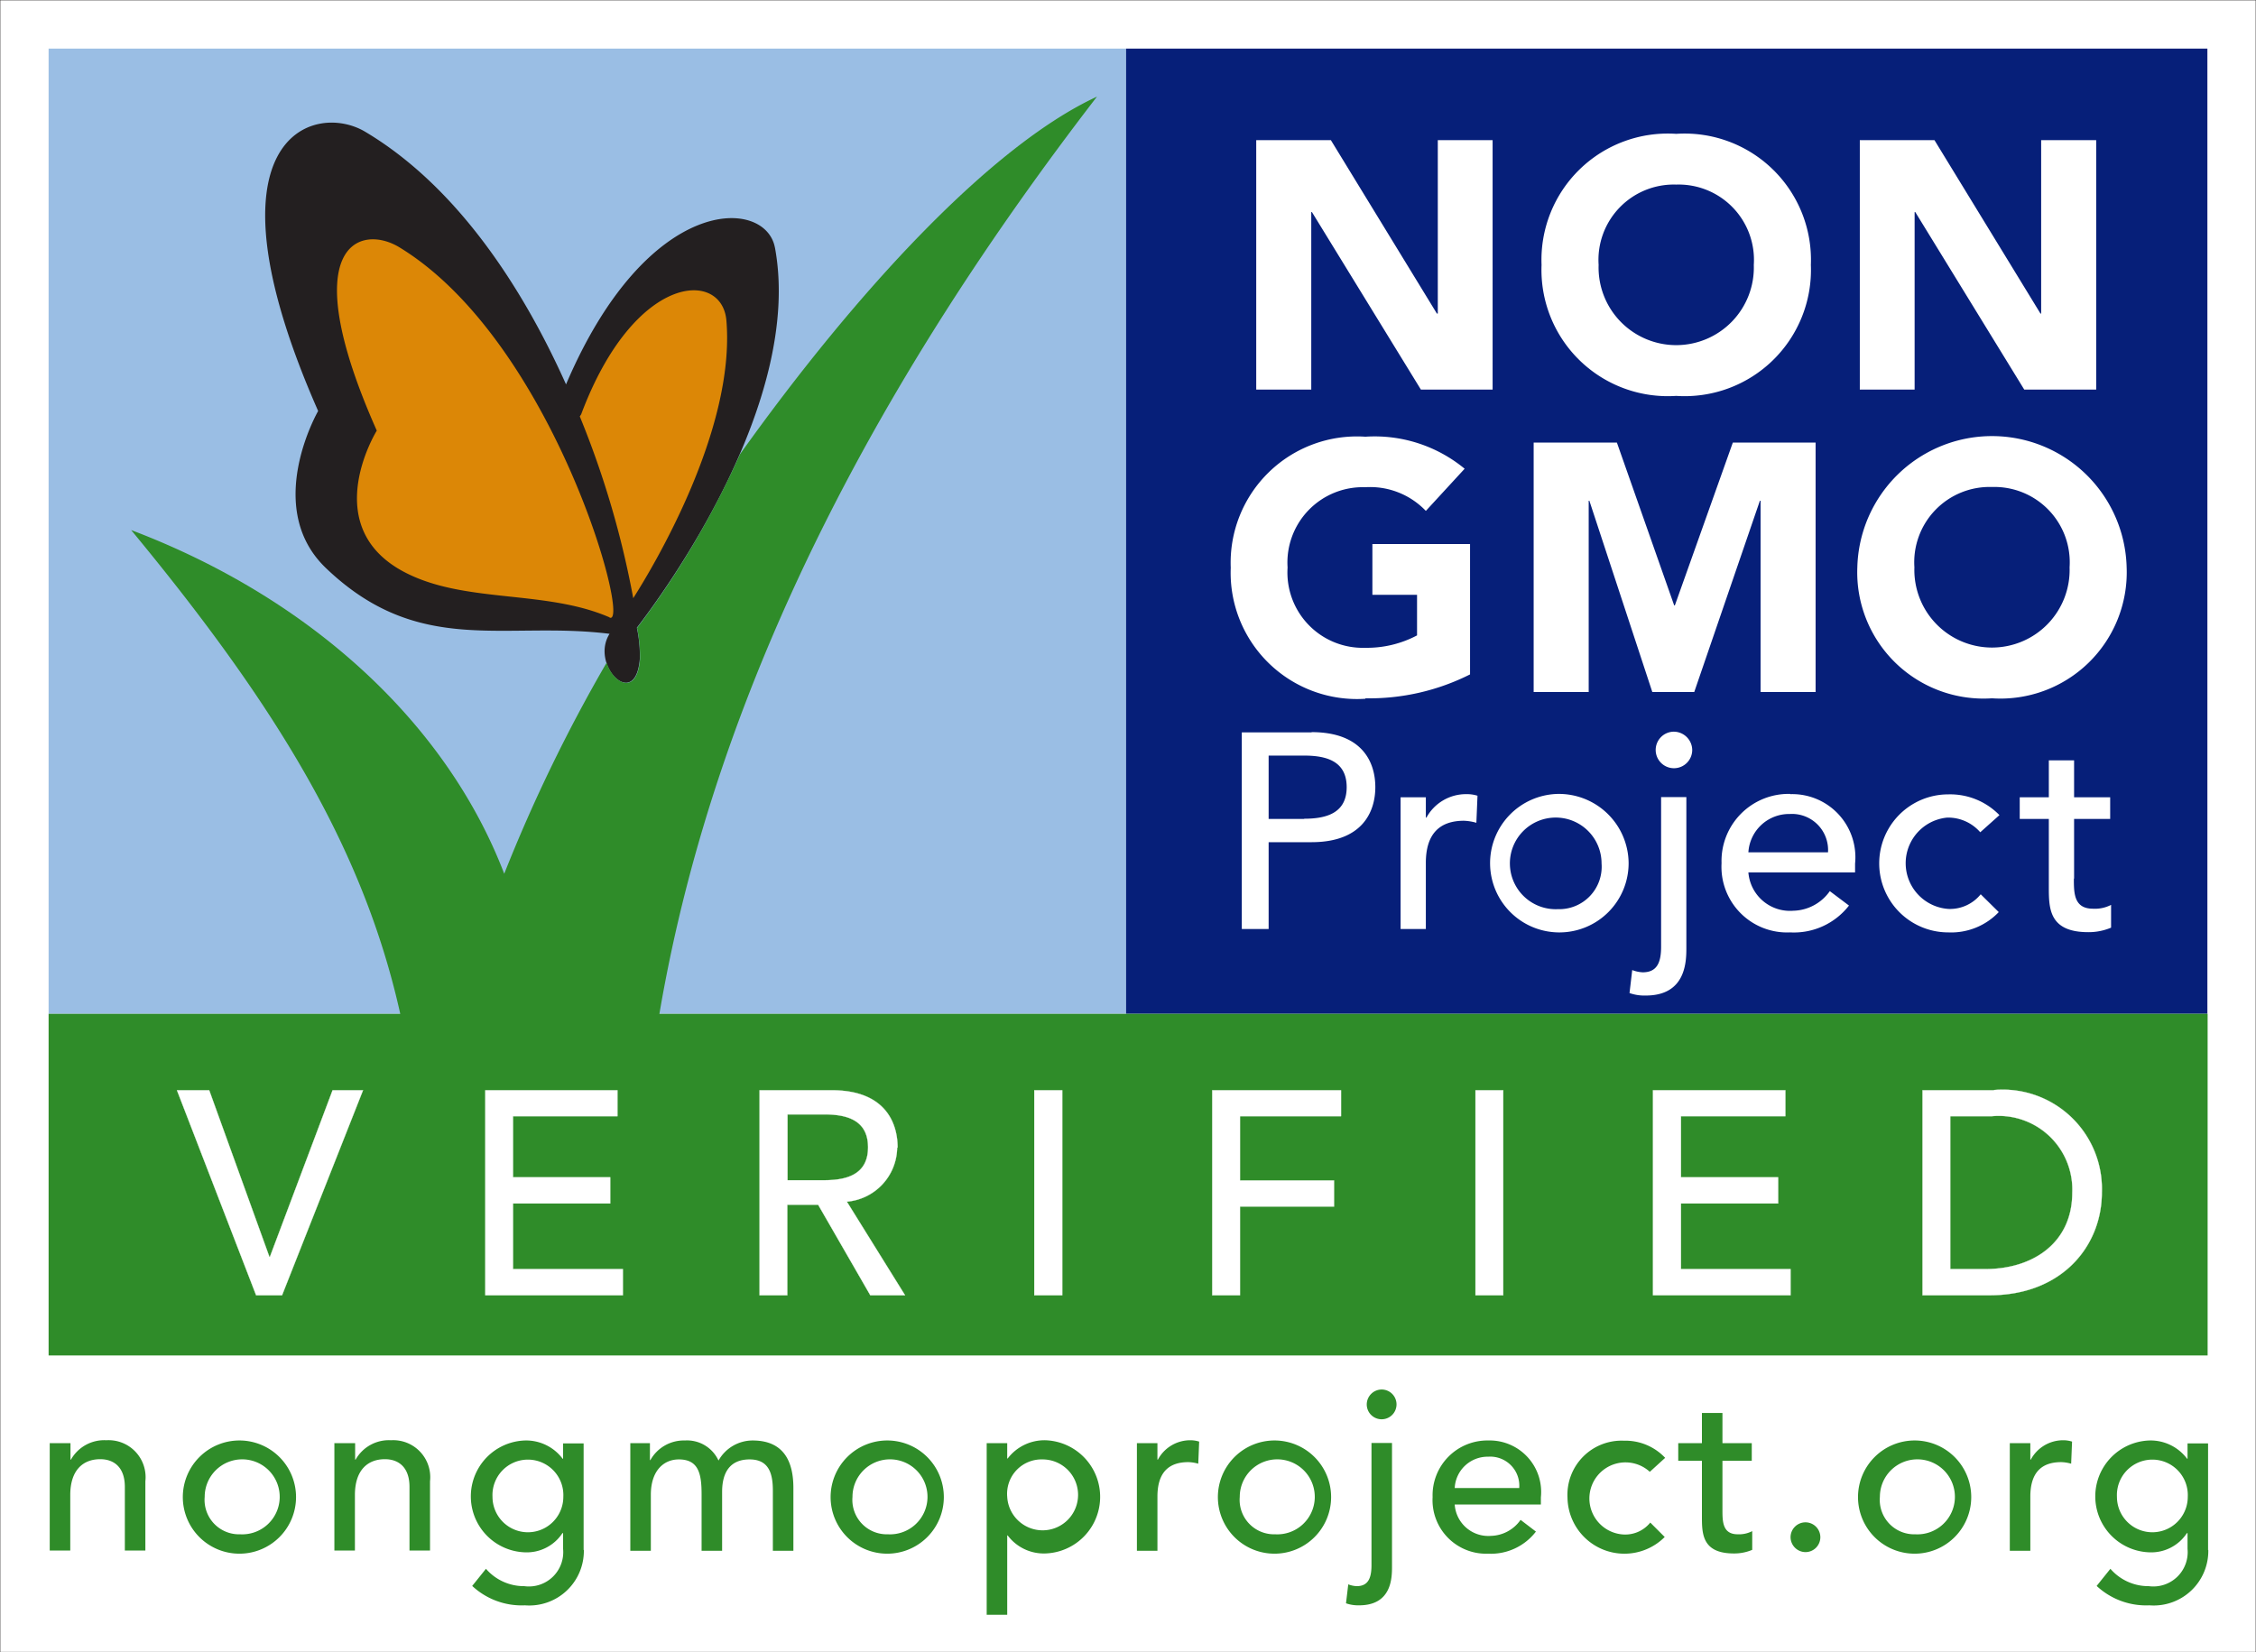 <svg xmlns="http://www.w3.org/2000/svg" width="100.02" height="73.26" viewBox="0 0 100.02 73.26">
  <rect x="0" y="0" width="100.02" height="73.26" fill="#333333" stroke="none"/>
  <g id="non-gmo-project-verified-icon" transform="translate(0.005 0.005)">
    <path id="Path_851" data-name="Path 851" d="M0,0H100.01V73.25H0Z" fill="#fff" stroke="#231f20" stroke-miterlimit="22.93" stroke-width="0.01"/>
    <path id="Path_852" data-name="Path 852" d="M49.92,44.95H2.15V2.15H49.92v42.8Z" fill="#9abee4"/>
    <path id="Path_853" data-name="Path 853" d="M34.35,10.97c-.42-2.22-5.64-2.42-9.26,6.07-1.93-4.31-4.84-8.78-8.9-11.2-2.29-1.37-7.44.23-2.09,12.38,0,0-2.47,4.28.35,6.97,4.13,3.95,7.9,2.33,12.57,2.91-.88,1.39,1.14,3.43,1.34,1.13a5.8,5.8,0,0,0-.13-1.4c1.17-1.51,7.4-10,6.12-16.87Z" fill="#231f20"/>
    <path id="Path_854" data-name="Path 854" d="M97.86,44.95H49.92V2.15H97.86Z" fill="#061f79"/>
    <path id="Path_855" data-name="Path 855" d="M29.23,44.95c2.55-14.98,10.13-28.64,19.4-40.67C43.96,6.44,38,12.85,32.8,20.14a39.041,39.041,0,0,1-4.56,7.7,6.262,6.262,0,0,1,.13,1.4c-.14,1.62-1.18,1.08-1.48.14a69.921,69.921,0,0,0-4.54,9.36C19.78,32.03,13.73,26.5,5.81,23.5c6.37,7.71,10.29,14.07,11.93,21.45H2.15V60.1H97.87V44.95Z" fill="#2f8c29"/>
    <path id="Path_856" data-name="Path 856" d="M32.2,14.21c-.19-2.28-4.09-2.12-6.44,4.16l-.06.09a40.8,40.8,0,0,1,2.37,8.06C28.93,25.17,32.61,19.07,32.2,14.21ZM27.02,27.38c.99.43-2.5-12.27-9.32-16.42-1.73-1.05-4.68-.15-1,8.13,0,0-2.75,4.43,1.48,6.4,2.64,1.24,6.08.68,8.84,1.88Z" fill="#dc8706"/>
    <path id="Path_857" data-name="Path 857" d="M11.96,55.73h-.02L9.27,48.34H7.84l3.51,9.09H12.5l3.59-9.09H14.74Z" fill="#fff"/>
    <path id="Path_858" data-name="Path 858" d="M11.96,55.73h-.02L9.27,48.34H7.84l3.51,9.09H12.5l3.59-9.09H14.74Z" fill="none" stroke="#fff" stroke-width="0.01"/>
    <path id="Path_859" data-name="Path 859" d="M22.74,53.36h4.31V52.2H22.74V49.49h4.63V48.34H21.51v9.09h6.1V56.27H22.74V53.36Z" fill="#fff"/>
    <path id="Path_860" data-name="Path 860" d="M22.74,53.36h4.31V52.2H22.74V49.49h4.63V48.34H21.51v9.09h6.1V56.27H22.74V53.36Z" fill="none" stroke="#fff" stroke-width="0.01"/>
    <path id="Path_861" data-name="Path 861" d="M34.91,52.34V49.41h1.62c.98,0,1.95.23,1.95,1.46s-.98,1.46-1.95,1.46H34.91Zm4.88-1.46c0-1.14-.59-2.54-2.92-2.54h-3.2v9.09H34.9V53.42h1.37l2.31,4.01h1.54l-2.58-4.15a2.437,2.437,0,0,0,2.23-2.4Z" fill="#fff"/>
    <path id="Path_862" data-name="Path 862" d="M34.91,52.34V49.41h1.62c.98,0,1.95.23,1.95,1.46s-.98,1.46-1.95,1.46H34.91Zm4.88-1.46c0-1.14-.59-2.54-2.92-2.54h-3.2v9.09H34.9V53.42h1.37l2.31,4.01h1.54l-2.58-4.15a2.437,2.437,0,0,0,2.23-2.4Z" fill="none" stroke="#fff" stroke-width="0.01"/>
    <path id="Path_863" data-name="Path 863" d="M45.85,57.43h1.24V48.34H45.85Z" fill="#fff" stroke="#fff" stroke-width="0.01"/>
    <path id="Path_864" data-name="Path 864" d="M53.74,57.43h1.23V53.5h4.17V52.34H54.97V49.49h4.48V48.34H53.74Z" fill="#fff"/>
    <path id="Path_865" data-name="Path 865" d="M53.74,57.43h1.23V53.5h4.17V52.34H54.97V49.49h4.48V48.34H53.74Z" fill="none" stroke="#fff" stroke-width="0.01"/>
    <path id="Path_866" data-name="Path 866" d="M65.41,57.43h1.23V48.34H65.41Z" fill="#fff" stroke="#fff" stroke-width="0.01"/>
    <path id="Path_867" data-name="Path 867" d="M74.52,53.36h4.31V52.2H74.52V49.49h4.63V48.34H73.28v9.09h6.1V56.27H74.52V53.36Z" fill="#fff"/>
    <path id="Path_868" data-name="Path 868" d="M74.52,53.36h4.31V52.2H74.52V49.49h4.63V48.34H73.28v9.09h6.1V56.27H74.52V53.36Z" fill="none" stroke="#fff" stroke-width="0.01"/>
    <path id="Path_869" data-name="Path 869" d="M88.01,56.27H86.46V49.49h1.85a3.264,3.264,0,0,1,3.56,3.39c0,2.25-1.77,3.39-3.85,3.39Zm.39-7.93H85.23v9.09H88.2c3.25,0,4.98-2.22,4.98-4.55a4.4,4.4,0,0,0-4.78-4.55Z" fill="#fff"/>
    <path id="Path_870" data-name="Path 870" d="M88.01,56.27H86.46V49.49h1.85a3.264,3.264,0,0,1,3.56,3.39c0,2.25-1.77,3.39-3.85,3.39Zm.39-7.93H85.23v9.09H88.2c3.25,0,4.98-2.22,4.98-4.55a4.4,4.4,0,0,0-4.78-4.55Z" fill="none" stroke="#fff" stroke-width="0.01"/>
    <path id="Path_871" data-name="Path 871" d="M2.21,63.99h.91v.73h.02a1.692,1.692,0,0,1,1.57-.86,1.641,1.641,0,0,1,1.73,1.82v3.07H5.53V65.93c0-.9-.51-1.23-1.09-1.23-.76,0-1.33.48-1.33,1.59v2.46H2.2V63.98Zm8.43,4.04a1.663,1.663,0,1,0-1.57-1.66A1.526,1.526,0,0,0,10.64,68.03Zm0-4.16A2.51,2.51,0,1,1,8.1,66.38,2.512,2.512,0,0,1,10.64,63.87Zm4.19.12h.91v.73h.02a1.692,1.692,0,0,1,1.57-.86,1.641,1.641,0,0,1,1.73,1.82v3.07h-.91V65.93c0-.9-.51-1.23-1.09-1.23-.76,0-1.33.48-1.33,1.59v2.46h-.91V63.98Zm7,2.38a1.57,1.57,0,1,0,3.14,0,1.572,1.572,0,1,0-3.14,0Zm4.05,2.35a2.42,2.42,0,0,1-2.61,2.46,3.215,3.215,0,0,1-2.34-.86l.61-.76a2.228,2.228,0,0,0,1.7.77,1.522,1.522,0,0,0,1.72-1.65v-.7h-.03a1.892,1.892,0,0,1-1.65.85,2.481,2.481,0,0,1,0-4.96,2.024,2.024,0,0,1,1.66.81h.02V64h.91v4.73Zm2.08-4.73h.85v.75h.02a1.7,1.7,0,0,1,1.53-.87,1.535,1.535,0,0,1,1.49.89,1.738,1.738,0,0,1,1.51-.89c1.47,0,1.81,1.05,1.81,2.11v2.78h-.91V66.1c0-.72-.15-1.39-1.03-1.39s-1.22.59-1.22,1.44v2.61H31.1v-2.5c0-.91-.13-1.55-1.01-1.55-.66,0-1.24.49-1.24,1.57v2.48h-.91V63.99Zm11.4,4.04a1.663,1.663,0,1,0-1.57-1.66A1.526,1.526,0,0,0,39.36,68.03Zm0-4.16a2.51,2.51,0,1,1-2.54,2.51A2.512,2.512,0,0,1,39.36,63.87Zm5.29,2.5a1.572,1.572,0,1,0,1.57-1.66A1.526,1.526,0,0,0,44.65,66.37Zm-.91-2.38h.91v.68h.02a2.052,2.052,0,0,1,1.66-.81,2.511,2.511,0,0,1,0,5.02,2,2,0,0,1-1.66-.8h-.02V71.6h-.91V63.99Zm6.66,0h.91v.73h.02a1.626,1.626,0,0,1,1.43-.86,1.29,1.29,0,0,1,.4.06l-.04.98a1.75,1.75,0,0,0-.44-.07c-.89,0-1.37.48-1.37,1.53v2.4H50.4V63.99Zm6.13,4.04a1.663,1.663,0,1,0-1.57-1.66A1.526,1.526,0,0,0,56.53,68.03Zm0-4.16a2.51,2.51,0,1,1-2.54,2.51A2.512,2.512,0,0,1,56.53,63.87Zm4.72-2.26a.66.66,0,1,1-.66.66A.666.666,0,0,1,61.25,61.61Zm.46,2.38v5.46c0,.49,0,1.73-1.46,1.73a1.637,1.637,0,0,1-.58-.09l.1-.84a1.167,1.167,0,0,0,.37.08c.49,0,.66-.32.66-.93V63.98h.91Zm5.64,1.99a1.289,1.289,0,0,0-1.38-1.39,1.459,1.459,0,0,0-1.48,1.39Zm-2.86.73A1.494,1.494,0,0,0,66.1,68.1a1.652,1.652,0,0,0,1.31-.71l.68.52a2.514,2.514,0,0,1-2.12.98,2.375,2.375,0,0,1-2.46-2.51,2.429,2.429,0,0,1,2.47-2.51,2.283,2.283,0,0,1,2.33,2.52v.32H64.48Zm8.65-1.45A1.6,1.6,0,1,0,72,68.04a1.425,1.425,0,0,0,1.16-.53l.64.64a2.524,2.524,0,0,1-4.31-1.75,2.4,2.4,0,0,1,2.5-2.52,2.424,2.424,0,0,1,1.83.76l-.68.62Zm4.52-.49h-1.3v2.16c0,.53,0,1.1.68,1.1a1.278,1.278,0,0,0,.64-.14v.83a2.047,2.047,0,0,1-.81.16c-1.4,0-1.42-.86-1.42-1.62V64.77H74.4v-.78h1.05V62.65h.91v1.34h1.3v.78Zm1.72,3.39a.66.66,0,1,1,.66.66A.666.666,0,0,1,79.38,68.16Zm5.53-.13a1.663,1.663,0,1,0-1.57-1.66A1.526,1.526,0,0,0,84.91,68.03Zm0-4.16a2.51,2.51,0,1,1-2.54,2.51A2.512,2.512,0,0,1,84.91,63.87Zm4.19.12h.91v.73h.02a1.626,1.626,0,0,1,1.43-.86,1.29,1.29,0,0,1,.4.06l-.04.98a1.75,1.75,0,0,0-.44-.07c-.89,0-1.37.48-1.37,1.53v2.4H89.1V63.99Zm4.75,2.38a1.57,1.57,0,1,0,3.14,0,1.572,1.572,0,1,0-3.14,0Zm4.05,2.35a2.42,2.42,0,0,1-2.61,2.46,3.215,3.215,0,0,1-2.34-.86l.61-.76a2.228,2.228,0,0,0,1.7.77,1.522,1.522,0,0,0,1.72-1.65v-.7h-.03a1.892,1.892,0,0,1-1.65.85,2.481,2.481,0,0,1,0-4.96,2.024,2.024,0,0,1,1.66.81h.02V64h.91v4.73Z" fill="#2f8c29"/>
    <path id="Path_872" data-name="Path 872" d="M58.13,9.4h.03l4.83,7.87h3.18V6.21H63.74V13.9H63.7L59,6.21H55.69V17.27h2.44V9.4ZM74.31,8.18a3.34,3.34,0,0,1,3.44,3.56,3.442,3.442,0,1,1-6.88,0A3.34,3.34,0,0,1,74.31,8.18Zm0,9.37a5.6,5.6,0,0,0,5.97-5.81,5.6,5.6,0,0,0-5.97-5.81,5.6,5.6,0,0,0-5.97,5.81A5.6,5.6,0,0,0,74.31,17.55ZM84.88,9.4h.03l4.83,7.87h3.19V6.21H90.49V13.9h-.03l-4.7-7.69H82.45V17.27h2.43V9.4ZM57.81,36.31H56.24V33.5h1.57c.95,0,1.89.22,1.89,1.4s-.95,1.4-1.89,1.4Zm.34-3.84h-3.1v8.72h1.19V37.34h1.9c2.25,0,2.83-1.34,2.83-2.44s-.57-2.44-2.83-2.44Zm5.09,3.78h-.03v-.9H62.09v5.84h1.12V38.26c0-1.28.6-1.87,1.69-1.87a2.251,2.251,0,0,1,.55.09l.05-1.2a1.591,1.591,0,0,0-.5-.07,2,2,0,0,0-1.77,1.05Zm5.82,4.06A2.032,2.032,0,1,1,71,38.28a1.883,1.883,0,0,1-1.94,2.03Zm0-5.11a3.071,3.071,0,1,0,3.14,3.07A3.093,3.093,0,0,0,69.06,35.2Zm5.14-2.76a.81.81,0,1,0,.82.81A.822.822,0,0,0,74.2,32.44Zm-.56,9.54c0,.74-.21,1.13-.82,1.13a1.458,1.458,0,0,1-.46-.1l-.12,1.02a1.971,1.971,0,0,0,.72.11c1.79,0,1.8-1.52,1.8-2.12V35.34H73.64v6.63Zm3.87-4.19a1.808,1.808,0,0,1,1.83-1.7,1.6,1.6,0,0,1,1.7,1.7Zm1.86-2.59a2.975,2.975,0,0,0-3.05,3.07,2.91,2.91,0,0,0,3.04,3.07,3.092,3.092,0,0,0,2.61-1.19l-.85-.64a2.035,2.035,0,0,1-1.62.87,1.85,1.85,0,0,1-1.99-1.7h4.73v-.39a2.8,2.8,0,0,0-2.87-3.08Zm6.95,1.05a1.89,1.89,0,0,1,1.47.65l.85-.76a3.047,3.047,0,0,0-2.27-.92,3.06,3.06,0,1,0,0,6.12,2.913,2.913,0,0,0,2.24-.9l-.8-.79a1.754,1.754,0,0,1-1.43.65,2.032,2.032,0,0,1-.06-4.05Zm5.63,2.71V36.31h1.6v-.96h-1.6V33.71H90.83v1.64H89.54v.96h1.29v3.04c0,.94.02,1.98,1.75,1.98a2.555,2.555,0,0,0,1.01-.2V40.12a1.562,1.562,0,0,1-.8.17c-.85,0-.85-.69-.85-1.34Zm-31.42-8a9.935,9.935,0,0,0,4.64-1.06V24.12H60.84v2.25h1.98v1.8a4.746,4.746,0,0,1-2.3.55,3.34,3.34,0,0,1-3.44-3.56,3.34,3.34,0,0,1,3.44-3.56,3.414,3.414,0,0,1,2.69,1.05l1.72-1.87a6.263,6.263,0,0,0-4.4-1.42,5.6,5.6,0,0,0-5.97,5.81,5.6,5.6,0,0,0,5.97,5.81ZM78.05,22.2v8.48h2.44V19.62H76.82l-2.57,7.22h-.03l-2.54-7.22H67.99V30.68h2.44V22.2h.03l2.79,8.48h1.86l2.91-8.48h.03Zm10.26-.61a3.34,3.34,0,0,1,3.44,3.56,3.442,3.442,0,1,1-6.88,0A3.34,3.34,0,0,1,88.31,21.59Zm0,9.37a5.6,5.6,0,0,0,5.97-5.81,5.972,5.972,0,0,0-11.94,0A5.6,5.6,0,0,0,88.31,30.96Z" fill="#fff"/>
  </g>
</svg>
